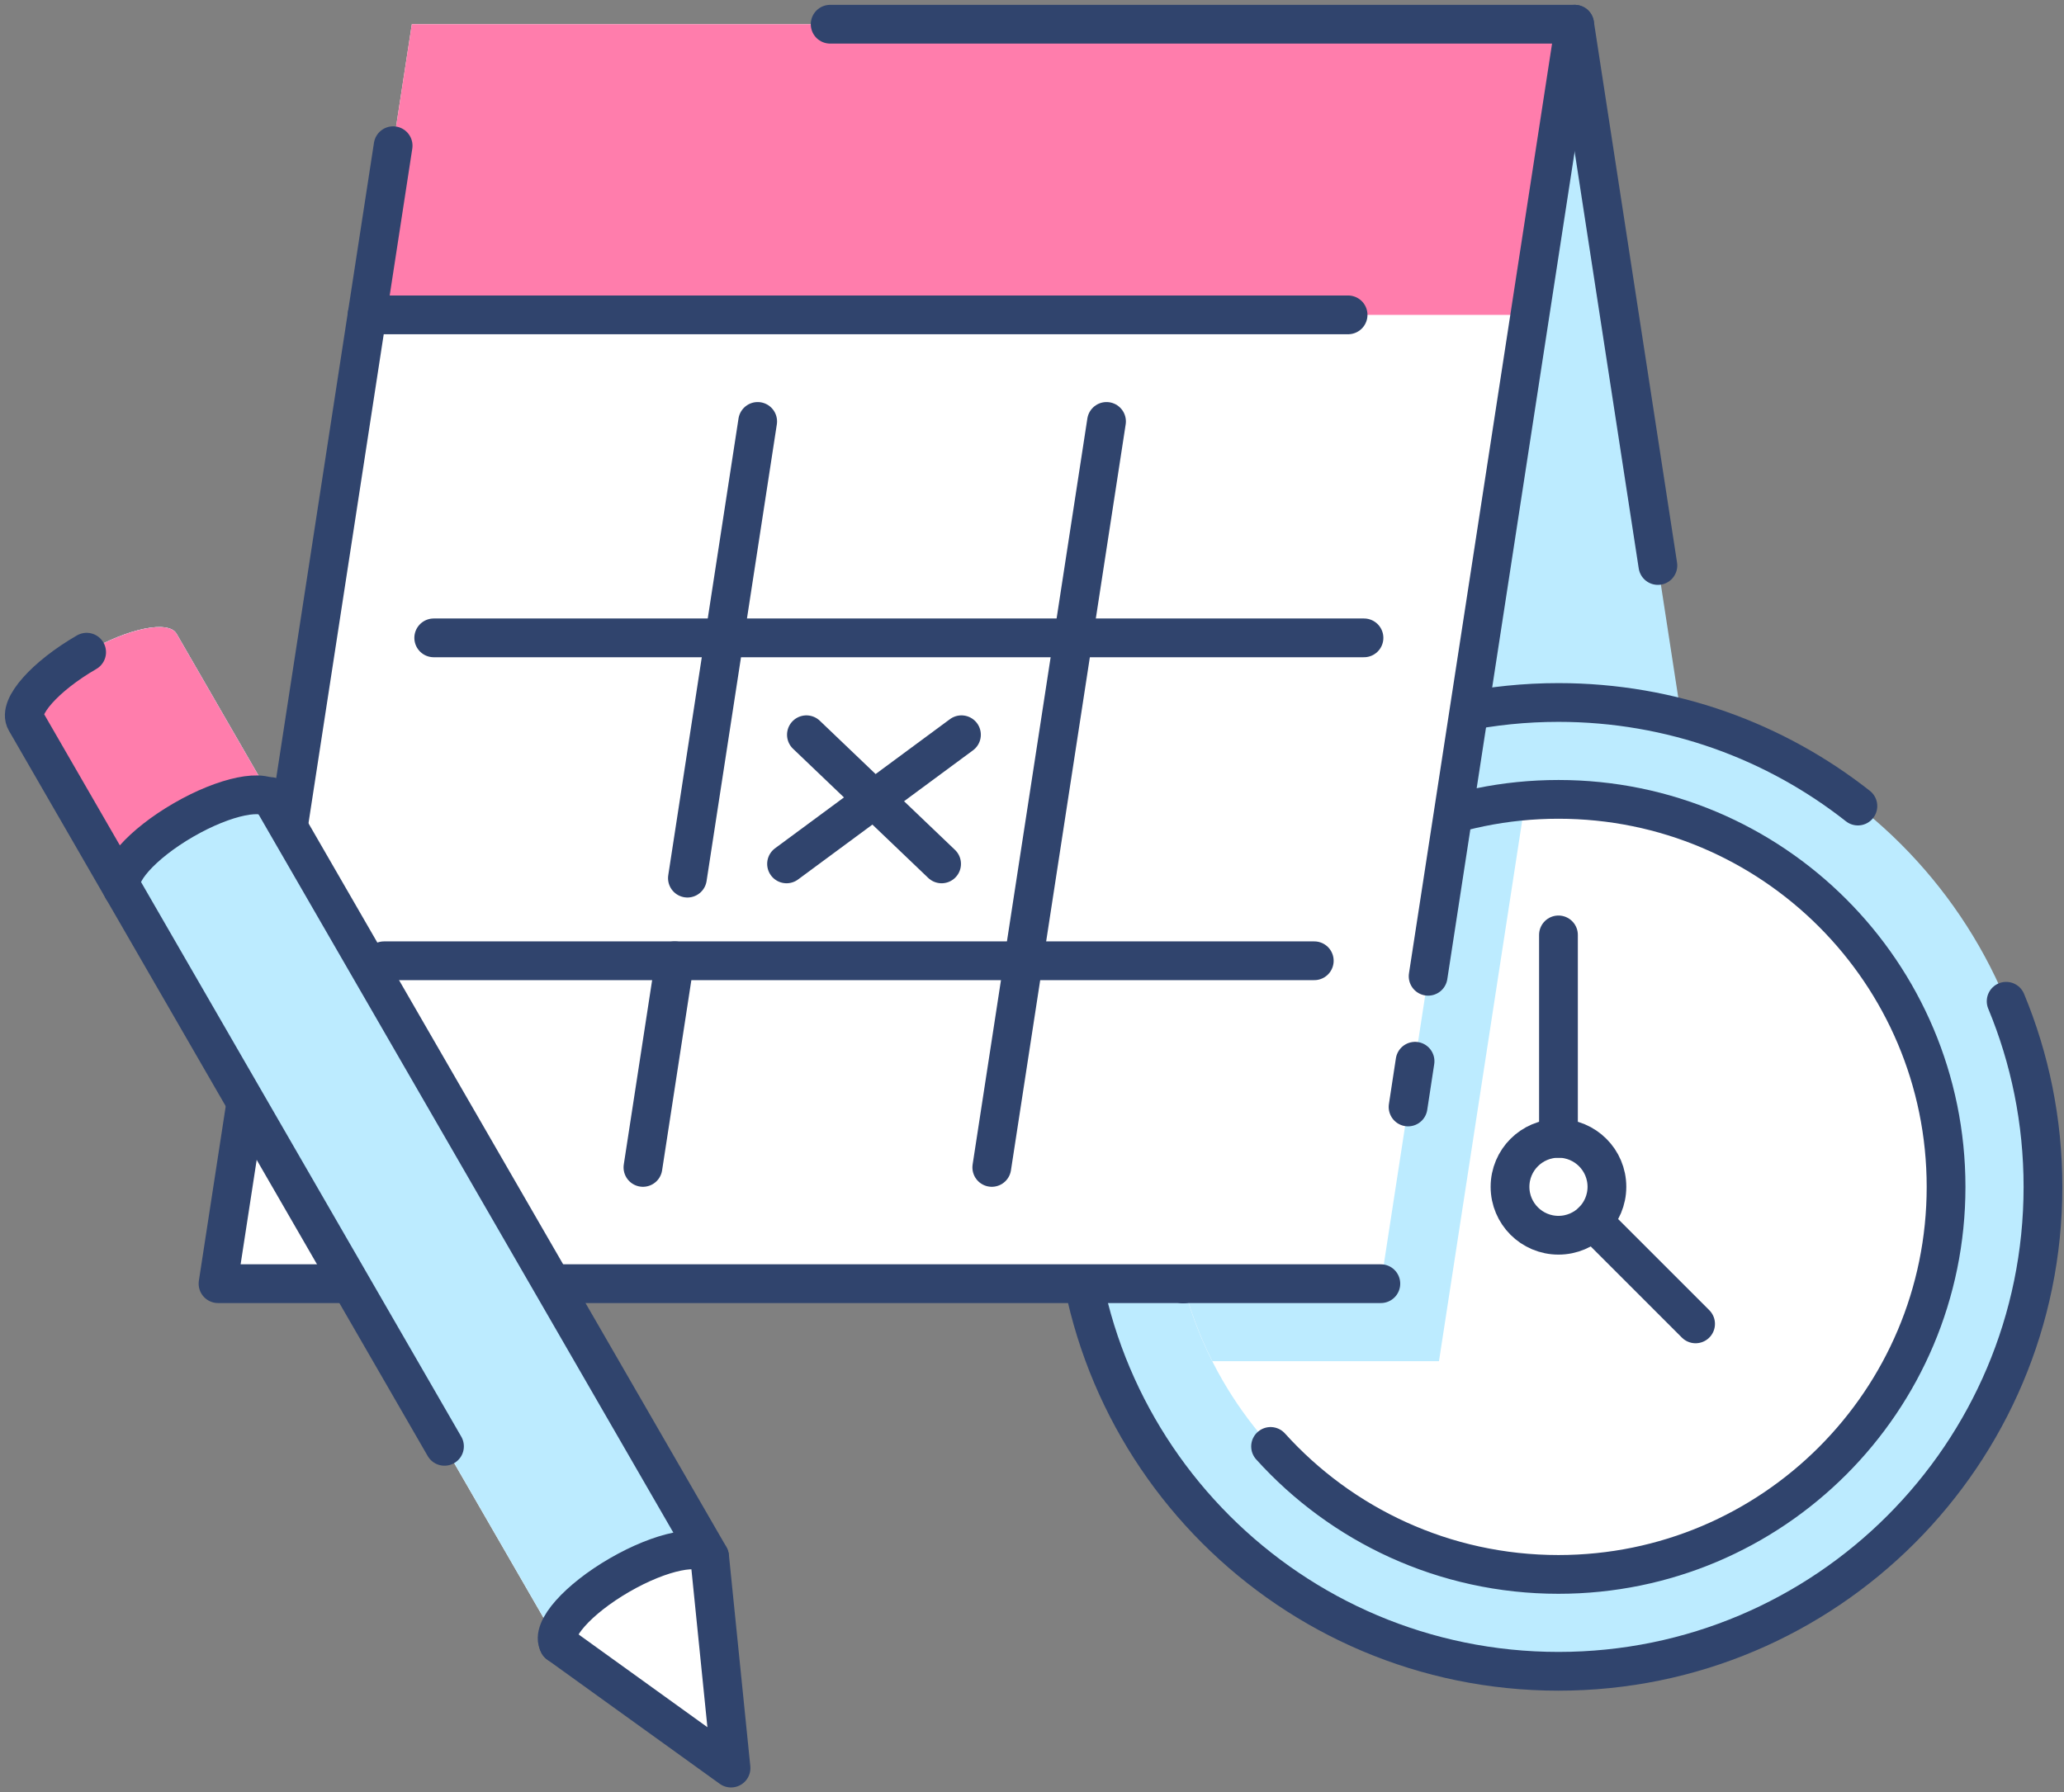 <svg width="213" height="185" viewBox="0 0 213 185" fill="none" xmlns="http://www.w3.org/2000/svg">
<rect x="0" y="0" width="213" height="185" fill="#808080" stroke="none"/>
<path d="M173.52 74.13L162.5 2.5L151.6 73.36L173.52 74.13Z" fill="#BCEBFF"/>
<path d="M160.83 172.5C188.444 172.5 210.83 150.114 210.83 122.5C210.83 94.886 188.444 72.5 160.83 72.5C133.216 72.5 110.83 94.886 110.83 122.5C110.83 150.114 133.216 172.5 160.83 172.5Z" fill="#BCEBFF"/>
<path d="M160.83 162.5C182.921 162.5 200.83 144.591 200.83 122.5C200.83 100.409 182.921 82.5 160.83 82.5C138.739 82.5 120.83 100.409 120.83 122.5C120.83 144.591 138.739 162.5 160.83 162.5Z" fill="white"/>
<path d="M157.4 82.66C136.92 84.4 120.83 101.57 120.83 122.5C120.83 128.98 122.38 135.09 125.11 140.5H148.5L157.4 82.66Z" fill="#BCEBFF"/>
<path d="M174.98 136.65L164.37 126.04" stroke="#30446D" stroke-width="4" stroke-linecap="round" stroke-linejoin="round"/>
<path d="M207.03 103.35C209.48 109.25 210.83 115.72 210.83 122.51C210.83 150.12 188.44 172.51 160.83 172.51C133.22 172.51 110.83 150.12 110.83 122.51C110.83 94.9 133.22 72.51 160.83 72.51C172.49 72.51 183.22 76.5 191.73 83.2" stroke="#30446D" stroke-width="4" stroke-linecap="round" stroke-linejoin="round"/>
<path d="M122.1 132.53C121.27 129.33 120.83 125.97 120.83 122.51C120.83 100.42 138.74 82.51 160.83 82.51C182.92 82.51 200.83 100.42 200.83 122.51C200.83 144.6 182.92 162.51 160.83 162.51C149.04 162.51 138.44 157.41 131.12 149.3" stroke="#30446D" stroke-width="4" stroke-linecap="round" stroke-linejoin="round"/>
<path d="M142.5 132.5H22.5L42.5 2.5H162.5L142.5 132.5Z" fill="white"/>
<path d="M42.5 2.5L37.88 32.5H157.88L162.5 2.5H42.5Z" fill="#FF7DAC"/>
<path d="M160.83 96.5V117.5" stroke="#30446D" stroke-width="4" stroke-linecap="round" stroke-linejoin="round"/>
<path d="M142.5 132.5H22.5L40.57 15.04" stroke="#30446D" stroke-width="4" stroke-linecap="round" stroke-linejoin="round"/>
<path d="M146.03 109.54L145.31 114.26" stroke="#30446D" stroke-width="4" stroke-linecap="round" stroke-linejoin="round"/>
<path d="M85.67 2.5H162.5L147.38 100.77" stroke="#30446D" stroke-width="4" stroke-linecap="round" stroke-linejoin="round"/>
<path d="M37.88 32.5H139.12" stroke="#30446D" stroke-width="4" stroke-linecap="round" stroke-linejoin="round"/>
<path d="M171.09 58.37L162.5 2.5" stroke="#30446D" stroke-width="4" stroke-linecap="round" stroke-linejoin="round"/>
<path d="M114.19 43.5L102.35 120.5" stroke="#30446D" stroke-width="4" stroke-linecap="round" stroke-linejoin="round"/>
<path d="M69.63 99.17L66.35 120.5" stroke="#30446D" stroke-width="4" stroke-linecap="round" stroke-linejoin="round"/>
<path d="M78.19 43.5L70.94 90.64" stroke="#30446D" stroke-width="4" stroke-linecap="round" stroke-linejoin="round"/>
<path d="M39.63 99.17H135.63" stroke="#30446D" stroke-width="4" stroke-linecap="round" stroke-linejoin="round"/>
<path d="M44.76 65.84H140.76" stroke="#30446D" stroke-width="4" stroke-linecap="round" stroke-linejoin="round"/>
<path d="M83.22 75.84L97.17 89.17" stroke="#30446D" stroke-width="4" stroke-linecap="round" stroke-linejoin="round"/>
<path d="M99.22 75.84L81.17 89.17" stroke="#30446D" stroke-width="4" stroke-linecap="round" stroke-linejoin="round"/>
<path d="M2.64 74.42C1.81 72.99 4.63 69.81 8.93 67.32C13.23 64.83 17.4 63.98 18.22 65.42L73.22 160.68L75.43 182.5L57.64 169.68L2.64 74.42Z" fill="white"/>
<path d="M63.94 162.58C68.24 160.09 72.41 159.24 73.23 160.68L18.23 65.42C17.4 63.99 13.24 64.84 8.94 67.32C4.64 69.81 1.82 72.98 2.65 74.42L57.65 169.68C56.82 168.25 59.63 165.07 63.94 162.58Z" fill="#BCEBFF"/>
<path d="M18.94 84.64C23.24 82.15 27.41 81.3 28.23 82.74L18.23 65.42C17.4 63.99 13.24 64.84 8.94 67.32C4.64 69.81 1.82 72.98 2.65 74.42L12.65 91.74C11.82 90.31 14.63 87.13 18.94 84.64Z" fill="#FF7DAC"/>
<path d="M27.93 82.22L73.23 160.68L75.44 182.5L57.64 169.68" stroke="#30446D" stroke-width="4" stroke-linecap="round" stroke-linejoin="round"/>
<path d="M45.87 149.29L2.65 74.42C1.82 72.99 4.64 69.81 8.94 67.32" stroke="#30446D" stroke-width="4" stroke-linecap="round" stroke-linejoin="round"/>
<path d="M57.64 169.68C56.81 168.25 59.63 165.07 63.93 162.58C68.23 160.09 72.4 159.24 73.22 160.68" stroke="#30446D" stroke-width="4" stroke-linecap="round" stroke-linejoin="round"/>
<path d="M12.64 91.74C11.81 90.31 14.63 87.13 18.93 84.64C23.23 82.15 27.4 81.3 28.22 82.74" stroke="#30446D" stroke-width="4" stroke-linecap="round" stroke-linejoin="round"/>
<path fill-rule="evenodd" clip-rule="evenodd" d="M160.83 127.5C163.592 127.5 165.83 125.261 165.83 122.5C165.83 119.739 163.592 117.5 160.83 117.5C158.069 117.5 155.83 119.739 155.83 122.5C155.83 125.261 158.069 127.5 160.83 127.5Z" stroke="#30446D" stroke-width="4" stroke-linecap="round" stroke-linejoin="round"/>
</svg>

